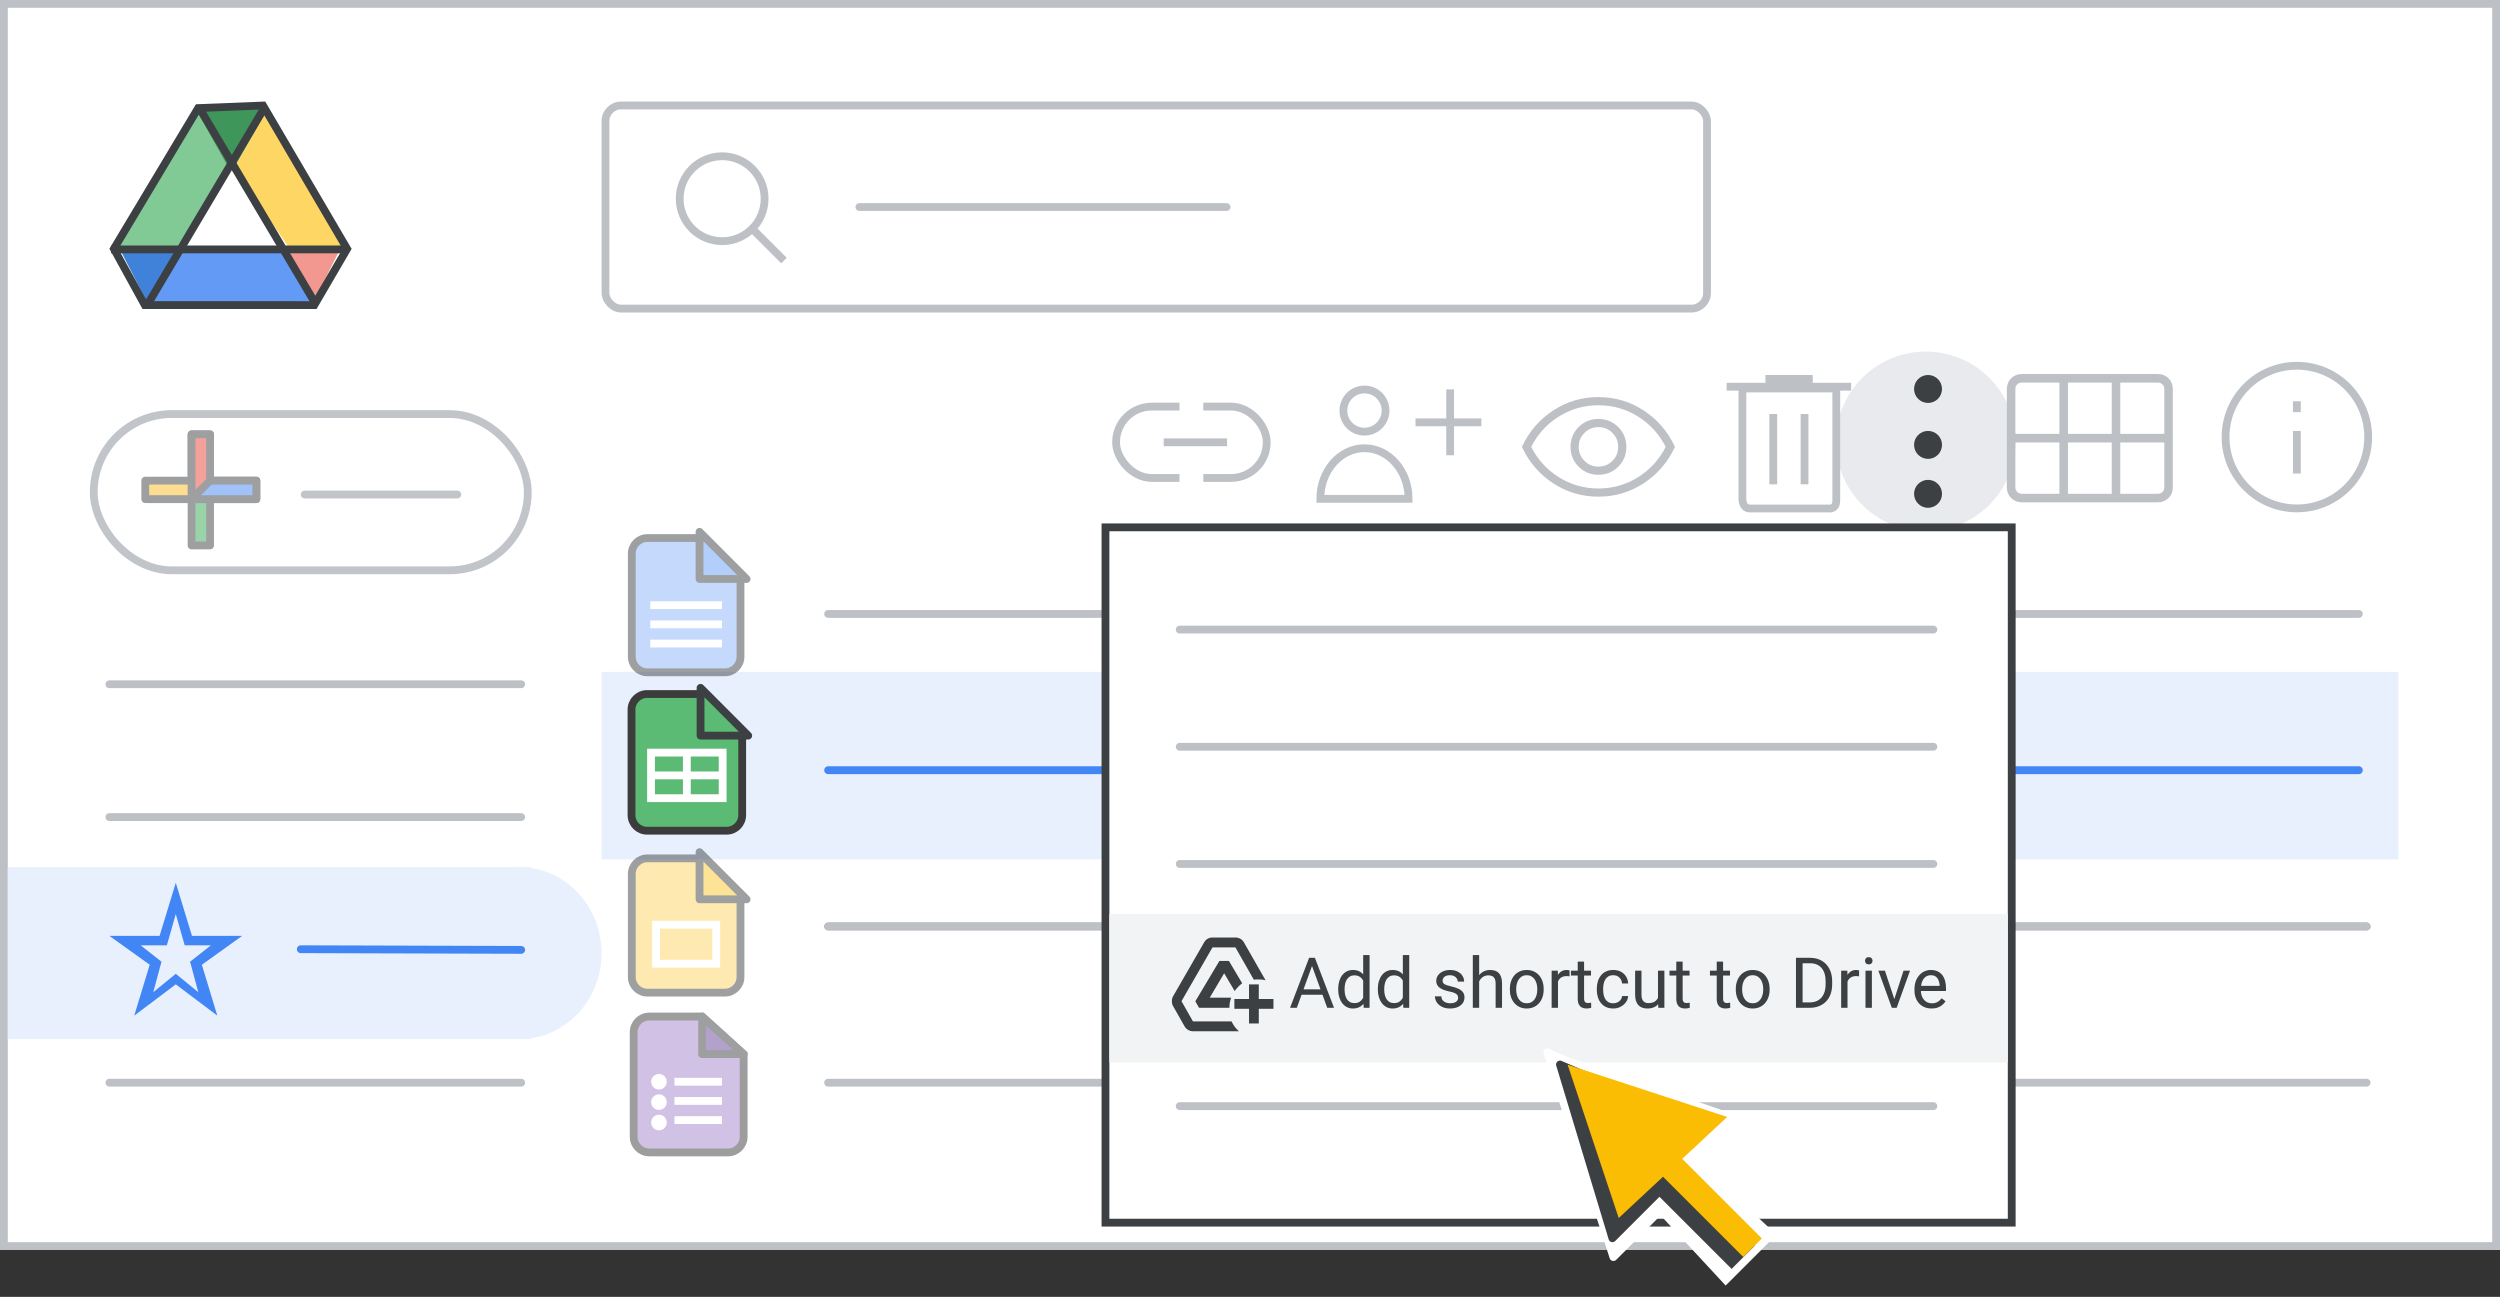 <?xml version="1.0" encoding="UTF-8"?>
<svg width="320px" height="166px" viewBox="0 0 320 166" version="1.1" xmlns="http://www.w3.org/2000/svg" xmlns:xlink="http://www.w3.org/1999/xlink">
    <rect x="0" y="0" width="320" height="166" fill="#333333" stroke="none"/>
    <title>drive-move-to-folders-starred</title>
    <g id="drive-move-to-folders-starred" stroke="none" stroke-width="1" fill="none" fill-rule="evenodd">
        <rect id="border/bg" stroke="#BDC1C6" fill="#FFFFFF" x="0.5" y="0.5" width="319" height="159"></rect>
        <line x1="106" y1="118.585" x2="302.927" y2="118.585" id="Stroke-205-Copy-2" stroke="#9D9FA1" stroke-linecap="round" stroke-linejoin="round"></line>
        <g id="search" transform="translate(77, 13)" stroke="#BDC1C6">
            <rect id="Rectangle" fill="#FFFFFF" x="0.5" y="0.5" width="141" height="26" rx="2"></rect>
            <line x1="33" y1="13.5" x2="80" y2="13.5" id="Line-2" fill="#BDC1C6" stroke-linecap="round" stroke-linejoin="round"></line>
            <g id="Group" transform="translate(10, 7)">
                <circle id="Oval" cx="5.435" cy="5.435" r="5.435"></circle>
                <line x1="9.706" y1="9.706" x2="13" y2="13" id="Line-6" stroke-linecap="square"></line>
            </g>
        </g>
        <g id="screen" transform="translate(1, 13)">
            <rect id="Rectangle" fill="#E8F0FE" x="76" y="73" width="230" height="24"></rect>
            <g id="Group-44" transform="translate(13, 0)">
                <g id="Group-6" transform="translate(0, -0)">
                    <g id="Group-5" transform="translate(1.107, 0.964)">
                        <polygon id="Triangle-Copy" fill="#4081DA" transform="translate(4.152, 21.524) scale(1, -1) translate(-4.152, -21.524) " points="4.152 17.463 8.304 25.585 0 25.585"></polygon>
                        <polygon id="Triangle-Copy" fill="#F29891" transform="translate(24.798, 21.266) scale(-1, -1) translate(-24.798, -21.266) " points="24.517 17.96 28.401 24.372 21.195 24.572"></polygon>
                        <polygon id="Path-15" fill="#FDD663" points="19.098 0 14.946 7.31 21.304 17.869 29.615 17.77"></polygon>
                        <polygon id="Path-15" fill="#629AF6" transform="translate(15.12, 23.317) rotate(-240) translate(-15.12, -23.317) " points="11.228 14.064 7.617 20.634 14.508 32.569 22.623 31.775"></polygon>
                        <polygon id="Path-15" fill="#81C995" transform="translate(7.334, 8.934) scale(-1, 1) translate(-7.334, -8.934) " points="4.152 0 3.77510523e-13 7.31 6.358 17.869 14.668 17.77"></polygon>
                        <polygon id="Triangle" fill="#3F965A" transform="translate(14.531, 4.061) scale(1, -1) translate(-14.531, -4.061) " points="14.506 0 19.098 8.122 9.964 8.122"></polygon>
                        <polygon id="Triangle" fill="#FFFFFF" points="14.668 7.31 21.904 17.751 7.473 17.751"></polygon>
                    </g>
                    <path d="M19.671,0.508 C21.366,3.41 24.952,9.526 30.43,18.854 L26.234,26.049 L4.534,26.049 L0.576,18.847 L8.231,6.071 L8.533,5.565 L9.23,4.403 L11.366,0.836 Z" id="Triangle" stroke="#3C4043"></path>
                    <line x1="0.722" y1="18.924" x2="29.508" y2="18.924" id="Line-13" stroke="#3C4043" stroke-linecap="square"></line>
                </g>
                <line x1="5.151" y1="25.537" x2="19.543" y2="1.292" id="Line-14" stroke="#3C4043" stroke-linecap="square"></line>
                <line x1="11.793" y1="25.537" x2="26.186" y2="1.292" id="Line-14" stroke="#3C4043" stroke-linecap="square" transform="translate(18.99, 13.414) scale(-1, 1) translate(-18.99, -13.414) "></line>
            </g>
            <line x1="13" y1="74.585" x2="65.713" y2="74.585" id="Stroke-205-Copy-3" stroke="#BDC1C6" stroke-linecap="round" stroke-linejoin="round"></line>
            <line x1="13" y1="91.585" x2="65.713" y2="91.585" id="Stroke-205-Copy-2" stroke="#BDC1C6" stroke-linecap="round" stroke-linejoin="round"></line>
            <line x1="105" y1="65.585" x2="300.933" y2="65.585" id="Stroke-205-Copy-3" stroke="#BDC1C6" stroke-linecap="round" stroke-linejoin="round"></line>
            <line x1="105" y1="85.585" x2="300.933" y2="85.585" id="Stroke-205-Copy-2" stroke="#4285F4" stroke-linecap="round" stroke-linejoin="round"></line>
            <rect id="Rectangle" fill="#E8F0FE" x="0" y="98" width="67" height="22"></rect>
            <ellipse id="Oval" fill="#E8F0FE" cx="65.5" cy="109" rx="10.5" ry="11"></ellipse>
            <line x1="37.5" y1="108.5" x2="65.713" y2="108.585" id="Stroke-205-Copy-2" stroke="#4285F4" stroke-linecap="round" stroke-linejoin="round"></line>
            <line x1="105" y1="125.585" x2="301.927" y2="125.585" id="Stroke-205-Copy-2" stroke="#BDC1C6" stroke-linecap="round" stroke-linejoin="round"></line>
            <line x1="105" y1="105.585" x2="301.927" y2="105.585" id="Stroke-205-Copy-2" stroke="#BDC1C6" stroke-linecap="round" stroke-linejoin="round"></line>
            <line x1="13" y1="125.585" x2="65.713" y2="125.585" id="Stroke-205-Copy" stroke="#BDC1C6" stroke-linecap="round" stroke-linejoin="round"></line>
        </g>
        <g id="grade_BASELINE_P900" transform="translate(14, 113)" fill="#4285F4" fill-rule="nonzero">
            <path d="M3.184,17 L5.162,10.487 L0,6.788 L6.429,6.788 L8.5,0 L10.571,6.788 L17,6.788 L11.838,10.487 L13.816,17 L8.5,12.995 L3.184,17 Z M5.62,14 L8.5,11.645 L11.38,14 L10.33,10.097 L13,8 L9.64,8 L8.5,4 L7.36,8 L4,8 L6.67,10.097 L5.62,14 Z" id="Shape"></path>
        </g>
        <circle id="Oval" fill="#E8EAED" cx="246.5" cy="56.5" r="11.5"></circle>
        <g id="Icons/menu-more-dark-grey" transform="translate(245, 48)" fill="#3C4043">
            <circle id="Oval" cx="1.789" cy="1.789" r="1.789"></circle>
            <circle id="Oval" cx="1.789" cy="8.947" r="1.789"></circle>
            <circle id="Oval" cx="1.789" cy="15.211" r="1.789"></circle>
        </g>
        <g id="Icons/user-add" transform="translate(169, 49.85)" stroke="#BDC1C6">
            <path d="M5.652,5.403 C6.746,5.403 7.731,4.744 8.149,3.734 C8.567,2.724 8.334,1.561 7.56,0.789 C6.786,0.017 5.623,-0.213 4.614,0.208 C3.605,0.628 2.948,1.615 2.951,2.708 C2.951,3.424 3.236,4.111 3.742,4.616 C4.249,5.122 4.937,5.405 5.652,5.403 Z" id="Path" fill="#FFFFFF" fill-rule="nonzero" stroke-linecap="round" stroke-linejoin="round"></path>
            <path d="M5.652,7.521 C2.531,7.521 -2.84217094e-14,10.426 -2.84217094e-14,14 L11.298,14 C11.298,10.426 8.767,7.521 5.652,7.521 Z" id="Path" fill="#FFFFFF" fill-rule="nonzero"></path>
            <g id="Group-38" transform="translate(12.466, 0.492)" stroke-linecap="square">
                <line x1="4.153" y1="2.5783724e-17" x2="4.153" y2="7.432" id="Line-9"></line>
                <line x1="0.219" y1="3.716" x2="7.65" y2="3.716" id="Line-10"></line>
            </g>
        </g>
        <g id="Icons/link" transform="translate(142.857, 49)">
            <rect id="Rectangle" stroke="#BDC1C6" x="0" y="3.045" width="19.286" height="9.135" rx="4.568"></rect>
            <rect id="Rectangle" fill="#FFFFFF" x="8.12" y="0" width="3.045" height="17.256"></rect>
            <line x1="6.598" y1="7.613" x2="13.703" y2="7.613" id="Line-2" stroke="#BDC1C6" stroke-linecap="square"></line>
        </g>
        <g id="Icons/info-dark-grey" transform="translate(284.372, 46.319)" stroke="#BDC1C6">
            <line x1="9.628" y1="9.347" x2="9.628" y2="13.795" id="Line" stroke-linecap="square"></line>
            <line x1="9.628" y1="5.938" x2="9.628" y2="5.539" id="Line" stroke-linecap="square"></line>
            <circle id="Oval" cx="9.628" cy="9.628" r="9.128"></circle>
        </g>
        <g id="calendar_view_month_BASELINE_P900-(1)" transform="translate(257, 48)" fill="#BDC1C6" fill-rule="nonzero" stroke="#BDC1C6" stroke-width="0.25">
            <path d="M1.81,16.172 C1.287,16.172 0.855,16.001 0.513,15.659 C0.171,15.318 0,14.885 0,14.362 L0,1.81 C0,1.287 0.171,0.855 0.513,0.513 C0.855,0.171 1.287,0 1.81,0 L19.19,0 C19.713,0 20.145,0.171 20.487,0.513 C20.829,0.855 21,1.287 21,1.81 L21,14.362 C21,14.885 20.829,15.318 20.487,15.659 C20.145,16.001 19.713,16.172 19.19,16.172 L1.81,16.172 Z M0.845,7.664 C0.845,7.664 0.845,7.664 0.845,7.664 C0.845,7.664 0.845,7.664 0.845,7.664 L6.728,7.664 C6.728,7.664 6.728,7.664 6.728,7.664 C6.728,7.664 6.728,7.664 6.728,7.664 L6.728,0.845 C6.728,0.845 6.728,0.845 6.728,0.845 C6.728,0.845 6.728,0.845 6.728,0.845 L1.81,0.845 C1.529,0.845 1.297,0.935 1.116,1.116 C0.935,1.297 0.845,1.529 0.845,1.81 L0.845,7.664 Z M7.573,7.664 L13.427,7.664 C13.427,7.664 13.427,7.664 13.427,7.664 C13.427,7.664 13.427,7.664 13.427,7.664 L13.427,0.845 C13.427,0.845 13.427,0.845 13.427,0.845 C13.427,0.845 13.427,0.845 13.427,0.845 L7.573,0.845 C7.573,0.845 7.573,0.845 7.573,0.845 C7.573,0.845 7.573,0.845 7.573,0.845 L7.573,7.664 C7.573,7.664 7.573,7.664 7.573,7.664 C7.573,7.664 7.573,7.664 7.573,7.664 Z M14.272,7.664 L20.155,7.664 C20.155,7.664 20.155,7.664 20.155,7.664 C20.155,7.664 20.155,7.664 20.155,7.664 L20.155,1.81 C20.155,1.529 20.065,1.297 19.884,1.116 C19.703,0.935 19.471,0.845 19.19,0.845 L14.272,0.845 C14.272,0.845 14.272,0.845 14.272,0.845 C14.272,0.845 14.272,0.845 14.272,0.845 L14.272,7.664 C14.272,7.664 14.272,7.664 14.272,7.664 C14.272,7.664 14.272,7.664 14.272,7.664 Z M6.728,15.328 C6.728,15.328 6.728,15.328 6.728,15.328 C6.728,15.328 6.728,15.328 6.728,15.328 L6.728,8.509 C6.728,8.509 6.728,8.509 6.728,8.509 C6.728,8.509 6.728,8.509 6.728,8.509 L0.845,8.509 C0.845,8.509 0.845,8.509 0.845,8.509 C0.845,8.509 0.845,8.509 0.845,8.509 L0.845,14.362 C0.845,14.644 0.935,14.875 1.116,15.056 C1.297,15.237 1.529,15.328 1.81,15.328 L6.728,15.328 Z M7.573,15.328 L13.427,15.328 C13.427,15.328 13.427,15.328 13.427,15.328 C13.427,15.328 13.427,15.328 13.427,15.328 L13.427,8.509 C13.427,8.509 13.427,8.509 13.427,8.509 C13.427,8.509 13.427,8.509 13.427,8.509 L7.573,8.509 C7.573,8.509 7.573,8.509 7.573,8.509 C7.573,8.509 7.573,8.509 7.573,8.509 L7.573,15.328 C7.573,15.328 7.573,15.328 7.573,15.328 C7.573,15.328 7.573,15.328 7.573,15.328 Z M14.272,15.328 L19.19,15.328 C19.471,15.328 19.703,15.237 19.884,15.056 C20.065,14.875 20.155,14.644 20.155,14.362 L20.155,8.509 C20.155,8.509 20.155,8.509 20.155,8.509 C20.155,8.509 20.155,8.509 20.155,8.509 L14.272,8.509 C14.272,8.509 14.272,8.509 14.272,8.509 C14.272,8.509 14.272,8.509 14.272,8.509 L14.272,15.328 C14.272,15.328 14.272,15.328 14.272,15.328 C14.272,15.328 14.272,15.328 14.272,15.328 Z" id="Shape"></path>
        </g>
        <g id="Icons/delete-white" transform="translate(221, 48)" stroke="#BDC1C6">
            <line x1="5.5" y1="0.5" x2="10.5" y2="0.5" id="Line-19" stroke-linecap="square"></line>
            <line x1="5.5" y1="0.5" x2="10.5" y2="0.5" id="Line-19" stroke-linecap="square"></line>
            <line x1="0.508" y1="1.5" x2="15.446" y2="1.5" id="Line-19" stroke-linecap="square"></line>
            <line x1="5.979" y1="5.494" x2="5.979" y2="13.494" id="Line-20" stroke-linecap="square"></line>
            <line x1="9.979" y1="5.494" x2="9.979" y2="13.494" id="Line-20" stroke-linecap="square"></line>
            <path d="M2.025,1.726 L2.025,16 C2.114,16.726 2.439,17.089 3,17.089 C3.561,17.089 6.894,17.089 13,17.089 C13.696,17.157 14.045,16.794 14.045,16 C14.045,15.206 14.045,10.448 14.045,1.726 L2.025,1.726 Z" id="Path-36"></path>
        </g>
        <g id="visibility_BASELINE_P900" transform="translate(195, 51)" fill="#BDC1C6" fill-rule="nonzero" stroke="#BDC1C6" stroke-width="0.35">
            <path d="M9.6,9.6 C10.55,9.6 11.354,9.271 12.013,8.612 C12.671,7.954 13,7.15 13,6.2 C13,5.25 12.671,4.446 12.013,3.787 C11.354,3.129 10.55,2.8 9.6,2.8 C8.65,2.8 7.846,3.129 7.188,3.787 C6.529,4.446 6.2,5.25 6.2,6.2 C6.2,7.15 6.529,7.954 7.188,8.612 C7.846,9.271 8.65,9.6 9.6,9.6 Z M9.6,8.9 C8.85,8.9 8.213,8.637 7.688,8.112 C7.163,7.587 6.9,6.95 6.9,6.2 C6.9,5.45 7.163,4.812 7.688,4.287 C8.213,3.762 8.85,3.5 9.6,3.5 C10.35,3.5 10.988,3.762 11.513,4.287 C12.038,4.812 12.3,5.45 12.3,6.2 C12.3,6.95 12.038,7.587 11.513,8.112 C10.988,8.637 10.35,8.9 9.6,8.9 Z M9.6,12.4 C7.517,12.4 5.617,11.837 3.9,10.712 C2.183,9.587 0.883,8.083 0,6.2 C0.883,4.317 2.183,2.812 3.9,1.687 C5.617,0.562 7.517,0 9.6,0 C11.683,0 13.583,0.562 15.3,1.687 C17.017,2.812 18.317,4.317 19.2,6.2 C18.317,8.083 17.017,9.587 15.3,10.712 C13.583,11.837 11.683,12.4 9.6,12.4 Z M9.6,11.7 C11.483,11.7 13.213,11.204 14.788,10.212 C16.363,9.221 17.567,7.883 18.4,6.2 C17.567,4.517 16.363,3.179 14.788,2.187 C13.213,1.196 11.483,0.7 9.6,0.7 C7.717,0.7 5.987,1.196 4.412,2.187 C2.837,3.179 1.633,4.517 0.8,6.2 C1.633,7.883 2.837,9.221 4.412,10.212 C5.987,11.204 7.717,11.7 9.6,11.7 Z" id="Shape"></path>
        </g>
        <g id="Group-2" transform="translate(12, 53)">
            <rect id="Rectangle-Copy" stroke="#C1C5CA" fill="#FFFFFF" x="0" y="0" width="55.556" height="20" rx="10"></rect>
            <line x1="27" y1="10.3" x2="46.539" y2="10.3" id="Line-Copy-7" stroke="#C1C5CA" stroke-linecap="round"></line>
            <g id="UI/add-Copy" opacity="0.5" transform="translate(6.593, 2.593)" stroke="#3C4043" stroke-linejoin="round">
                <g id="Group" transform="translate(0, 0)">
                    <g id="Rectangle-2" transform="translate(5.926, 0)" fill="#34A953">
                        <rect id="Rectangle" x="0" y="0" width="2.37" height="14.222"></rect>
                    </g>
                    <rect id="Rectangle" fill="#FBBC22" transform="translate(7.111, 7.111) rotate(90) translate(-7.111, -7.111) " x="5.926" y="1.77635684e-15" width="2.37" height="14.222"></rect>
                    <polygon id="Rectangle" fill="#EA4336" points="5.926 0 8.296 0 8.296 7.111 5.926 8.296"></polygon>
                    <polygon id="Rectangle" fill="#4185F4" transform="translate(10.074, 7.111) rotate(90) translate(-10.074, -7.111) " points="8.889 2.963 11.259 2.963 11.259 11.259 8.889 8.889"></polygon>
                </g>
            </g>
        </g>
        <g id="Logos/forms" opacity="0.5" transform="translate(81.11, 130.116)">
            <path d="M2,0 L8.763,0 L8.763,0 L14.079,4.812 L14.079,15.391 C14.079,16.496 13.183,17.391 12.079,17.391 L2,17.391 C0.895,17.391 1.43461255e-14,16.496 1.42108547e-14,15.391 L1.42108547e-14,2 C1.4075584e-14,0.895 0.895,2.02906125e-16 2,0 Z" id="Rectangle" stroke="#3C3C3C" fill="#A183CC"></path>
            <polygon id="Path-5" stroke="#3C4043" fill-opacity="0.784" fill="#55358A" stroke-linejoin="round" transform="translate(11.421, 2.406) rotate(-90) translate(-11.421, -2.406) " points="9.015 5.064 13.827 -0.252 9.015 -0.252"></polygon>
            <line x1="5.722" y1="10.803" x2="10.808" y2="10.803" id="Line-11" stroke="#FFFFFF" stroke-linecap="square"></line>
            <circle id="Oval" fill="#FFFFFF" cx="3.238" cy="8.347" r="1"></circle>
            <circle id="Oval" fill="#FFFFFF" cx="3.238" cy="10.956" r="1"></circle>
            <circle id="Oval" fill="#FFFFFF" cx="3.238" cy="13.565" r="1"></circle>
            <line x1="5.722" y1="8.347" x2="10.808" y2="8.347" id="Line-11" stroke="#FFFFFF" stroke-linecap="square"></line>
            <line x1="5.722" y1="13.258" x2="10.808" y2="13.258" id="Line-11" stroke="#FFFFFF" stroke-linecap="square"></line>
        </g>
        <g id="Logos/docs" opacity="0.5" transform="translate(80.87, 68.87)">
            <g id="Group-42">
                <path d="M2,0 L8.66,0 L8.66,0 L13.913,4.755 L13.913,15.187 C13.913,16.291 13.018,17.187 11.913,17.187 L2,17.187 C0.895,17.187 1.3527075e-16,16.291 0,15.187 L0,2 C-1.3527075e-16,0.895 0.895,2.02906125e-16 2,0 Z" id="Rectangle" stroke="#3C4043" fill="#8AB4F8"></path>
                <line x1="2.864" y1="11.049" x2="11.049" y2="11.049" id="Line-11" stroke="#FFFFFF" stroke-linecap="square"></line>
                <line x1="2.864" y1="8.593" x2="11.049" y2="8.593" id="Line-11" stroke="#FFFFFF" stroke-linecap="square"></line>
                <line x1="2.864" y1="13.504" x2="11.049" y2="13.504" id="Line-11" stroke="#FFFFFF" stroke-linecap="square"></line>
                <path d="M14.702,-0.082 L8.666,5.941 L8.666,-0.082 L14.702,-0.082 Z" id="Path-5" stroke="#3C4043" fill="#669DF6" stroke-linejoin="round" transform="translate(11.33, 2.577) rotate(-90) translate(-11.33, -2.577) "></path>
            </g>
        </g>
        <g id="Logos/slides" opacity="0.5" transform="translate(80.87, 109.87)">
            <g id="Group-42" stroke="#3C4043">
                <path d="M2,0 L8.66,0 L8.66,0 L13.913,4.755 L13.913,15.187 C13.913,16.291 13.018,17.187 11.913,17.187 L2,17.187 C0.895,17.187 1.3527075e-16,16.291 0,15.187 L0,2 C-1.3527075e-16,0.895 0.895,2.02906125e-16 2,0 Z" id="Rectangle" fill="#FDD663"></path>
                <path d="M14.702,-0.082 L8.666,5.941 L8.666,-0.082 L14.702,-0.082 Z" id="Path-5" fill="#FBC72E" stroke-linejoin="round" transform="translate(11.33, 2.577) rotate(-90) translate(-11.33, -2.577) "></path>
            </g>
            <rect id="Rectangle" stroke="#FFFFFF" x="3.109" y="8.491" width="7.696" height="4.999"></rect>
        </g>
        <g id="Group-42" transform="translate(80.833, 88.833)">
            <path d="M2,0 L8.818,0 L8.818,0 L14.167,4.842 L14.167,15.5 C14.167,16.605 13.271,17.5 12.167,17.5 L2,17.5 C0.895,17.5 1.3527075e-16,16.605 0,15.5 L0,2 C-1.3527075e-16,0.895 0.895,2.02906125e-16 2,0 Z" id="Rectangle" stroke="#3C3C3C" fill="#5BBA73"></path>
            <g id="Group" transform="translate(2.5, 7.5)" stroke="#FFFFFF">
                <line x1="0.417" y1="2.917" x2="8.75" y2="2.917" id="Line-11" stroke-linecap="square"></line>
                <rect id="Rectangle" x="0" y="0" width="9.167" height="5.833"></rect>
                <line x1="4.583" y1="0.417" x2="4.583" y2="5.417" id="Line-12" stroke-linecap="square"></line>
            </g>
            <path d="M14.948,-0.074 L8.833,6.027 L8.833,-0.074 L14.948,-0.074 Z" id="Path-5" stroke="#3C4043" fill="#5BBA73" stroke-linejoin="round" transform="translate(11.536, 2.624) rotate(-90) translate(-11.536, -2.624) "></path>
        </g>
        <g id="popup" transform="translate(141, 67)">
            <rect id="Rectangle" stroke="#3C4043" fill="#FFFFFF" x="0.5" y="0.5" width="116" height="89"></rect>
            <rect id="Rectangle" fill="#F1F3F4" x="1" y="50" width="115" height="19"></rect>
            <g id="Add-shortcut-Copy" transform="translate(24.127, 55.25)" fill="#3C4043" fill-rule="nonzero">
                <path d="M2.984,0.918 L0.866,6.75 L0,6.75 L2.439,0.352 L2.997,0.352 L2.984,0.918 Z M4.759,6.75 L2.637,0.918 L2.624,0.352 L3.182,0.352 L5.629,6.75 L4.759,6.75 Z M4.649,4.381 L4.649,5.076 L1.055,5.076 L1.055,4.381 L4.649,4.381 Z" id="Shape"></path>
                <path d="M9.36,5.827 L9.36,0 L10.178,0 L10.178,6.75 L9.431,6.75 L9.36,5.827 Z M6.161,4.425 L6.161,4.333 C6.161,3.97 6.206,3.639 6.295,3.342 C6.385,3.045 6.512,2.789 6.677,2.575 C6.843,2.361 7.041,2.197 7.271,2.081 C7.501,1.965 7.758,1.907 8.042,1.907 C8.341,1.907 8.602,1.959 8.826,2.063 C9.051,2.167 9.241,2.318 9.398,2.516 C9.554,2.714 9.678,2.952 9.769,3.23 C9.86,3.508 9.923,3.823 9.958,4.175 L9.958,4.579 C9.926,4.928 9.864,5.241 9.771,5.52 C9.679,5.798 9.554,6.035 9.398,6.231 C9.241,6.428 9.05,6.578 8.824,6.682 C8.599,6.786 8.335,6.838 8.033,6.838 C7.755,6.838 7.501,6.778 7.271,6.658 C7.041,6.538 6.843,6.369 6.677,6.152 C6.512,5.936 6.385,5.68 6.295,5.385 C6.206,5.091 6.161,4.771 6.161,4.425 Z M6.979,4.333 L6.979,4.425 C6.979,4.663 7.003,4.885 7.051,5.093 C7.099,5.301 7.175,5.484 7.277,5.643 C7.38,5.801 7.51,5.925 7.668,6.014 C7.827,6.103 8.016,6.148 8.235,6.148 C8.505,6.148 8.727,6.091 8.901,5.977 C9.075,5.862 9.215,5.711 9.321,5.524 C9.426,5.336 9.508,5.133 9.567,4.913 L9.567,3.854 C9.532,3.693 9.481,3.537 9.415,3.386 C9.349,3.235 9.264,3.1 9.16,2.982 C9.056,2.863 8.929,2.769 8.778,2.698 C8.627,2.628 8.449,2.593 8.244,2.593 C8.021,2.593 7.83,2.639 7.671,2.731 C7.511,2.823 7.38,2.949 7.277,3.109 C7.175,3.269 7.099,3.453 7.051,3.663 C7.003,3.872 6.979,4.096 6.979,4.333 Z" id="Shape"></path>
                <path d="M14.436,5.827 L14.436,0 L15.253,0 L15.253,6.75 L14.506,6.75 L14.436,5.827 Z M11.237,4.425 L11.237,4.333 C11.237,3.97 11.281,3.639 11.371,3.342 C11.46,3.045 11.588,2.789 11.753,2.575 C11.919,2.361 12.116,2.197 12.346,2.081 C12.576,1.965 12.833,1.907 13.118,1.907 C13.417,1.907 13.678,1.959 13.902,2.063 C14.126,2.167 14.317,2.318 14.473,2.516 C14.63,2.714 14.754,2.952 14.845,3.23 C14.936,3.508 14.999,3.823 15.034,4.175 L15.034,4.579 C15.001,4.928 14.939,5.241 14.847,5.52 C14.755,5.798 14.63,6.035 14.473,6.231 C14.317,6.428 14.125,6.578 13.9,6.682 C13.674,6.786 13.411,6.838 13.109,6.838 C12.831,6.838 12.576,6.778 12.346,6.658 C12.116,6.538 11.919,6.369 11.753,6.152 C11.588,5.936 11.46,5.68 11.371,5.385 C11.281,5.091 11.237,4.771 11.237,4.425 Z M12.054,4.333 L12.054,4.425 C12.054,4.663 12.078,4.885 12.127,5.093 C12.175,5.301 12.25,5.484 12.353,5.643 C12.456,5.801 12.586,5.925 12.744,6.014 C12.902,6.103 13.091,6.148 13.311,6.148 C13.581,6.148 13.802,6.091 13.977,5.977 C14.151,5.862 14.291,5.711 14.396,5.524 C14.502,5.336 14.584,5.133 14.643,4.913 L14.643,3.854 C14.607,3.693 14.557,3.537 14.491,3.386 C14.425,3.235 14.34,3.1 14.236,2.982 C14.132,2.863 14.005,2.769 13.854,2.698 C13.703,2.628 13.525,2.593 13.32,2.593 C13.097,2.593 12.906,2.639 12.746,2.731 C12.587,2.823 12.456,2.949 12.353,3.109 C12.25,3.269 12.175,3.453 12.127,3.663 C12.078,3.872 12.054,4.096 12.054,4.333 Z" id="Shape"></path>
                <path d="M21.516,5.489 C21.516,5.372 21.49,5.262 21.439,5.161 C21.387,5.06 21.283,4.968 21.127,4.885 C20.97,4.801 20.735,4.729 20.421,4.667 C20.158,4.611 19.92,4.545 19.707,4.469 C19.495,4.393 19.315,4.301 19.167,4.192 C19.019,4.084 18.905,3.957 18.826,3.81 C18.747,3.664 18.708,3.492 18.708,3.296 C18.708,3.108 18.749,2.931 18.833,2.764 C18.916,2.597 19.035,2.449 19.189,2.32 C19.343,2.191 19.528,2.09 19.745,2.017 C19.961,1.944 20.203,1.907 20.47,1.907 C20.851,1.907 21.176,1.975 21.445,2.109 C21.715,2.244 21.921,2.424 22.065,2.648 C22.208,2.872 22.28,3.12 22.28,3.393 L21.467,3.393 C21.467,3.261 21.428,3.133 21.351,3.008 C21.273,2.884 21.16,2.78 21.012,2.698 C20.865,2.616 20.684,2.575 20.47,2.575 C20.244,2.575 20.062,2.61 19.923,2.678 C19.783,2.747 19.682,2.834 19.619,2.94 C19.556,3.045 19.525,3.157 19.525,3.274 C19.525,3.362 19.54,3.44 19.571,3.509 C19.602,3.578 19.657,3.641 19.736,3.698 C19.815,3.755 19.926,3.809 20.07,3.858 C20.213,3.908 20.396,3.958 20.619,4.008 C21.009,4.096 21.33,4.201 21.582,4.324 C21.833,4.447 22.021,4.598 22.144,4.777 C22.267,4.956 22.329,5.172 22.329,5.427 C22.329,5.635 22.285,5.826 22.199,5.999 C22.113,6.171 21.988,6.32 21.825,6.445 C21.663,6.569 21.469,6.666 21.245,6.735 C21.021,6.803 20.77,6.838 20.492,6.838 C20.073,6.838 19.718,6.763 19.428,6.614 C19.138,6.464 18.918,6.271 18.769,6.034 C18.62,5.796 18.545,5.546 18.545,5.282 L19.362,5.282 C19.374,5.505 19.438,5.681 19.556,5.812 C19.673,5.942 19.816,6.034 19.986,6.089 C20.156,6.143 20.325,6.17 20.492,6.17 C20.714,6.17 20.901,6.141 21.052,6.082 C21.203,6.023 21.318,5.943 21.397,5.84 C21.476,5.738 21.516,5.621 21.516,5.489 Z" id="Path"></path>
                <path d="M24.205,0 L24.205,6.75 L23.392,6.75 L23.392,0 L24.205,0 Z M24.012,4.192 L23.673,4.179 C23.676,3.854 23.725,3.553 23.818,3.276 C23.912,2.999 24.044,2.758 24.214,2.553 C24.384,2.348 24.587,2.189 24.823,2.076 C25.058,1.964 25.32,1.907 25.607,1.907 C25.841,1.907 26.052,1.939 26.24,2.002 C26.427,2.065 26.588,2.165 26.721,2.303 C26.854,2.44 26.956,2.618 27.026,2.837 C27.097,3.055 27.132,3.321 27.132,3.634 L27.132,6.75 L26.314,6.75 L26.314,3.625 C26.314,3.376 26.278,3.177 26.205,3.026 C26.131,2.875 26.024,2.765 25.884,2.696 C25.743,2.627 25.57,2.593 25.365,2.593 C25.163,2.593 24.979,2.635 24.814,2.72 C24.648,2.805 24.506,2.922 24.387,3.072 C24.269,3.221 24.177,3.392 24.111,3.584 C24.045,3.776 24.012,3.979 24.012,4.192 Z" id="Shape"></path>
                <path d="M28.134,4.425 L28.134,4.324 C28.134,3.981 28.184,3.663 28.283,3.368 C28.383,3.074 28.526,2.818 28.714,2.599 C28.901,2.381 29.128,2.211 29.395,2.09 C29.662,1.968 29.96,1.907 30.292,1.907 C30.625,1.907 30.927,1.968 31.195,2.09 C31.463,2.211 31.691,2.381 31.88,2.599 C32.069,2.818 32.213,3.074 32.313,3.368 C32.413,3.663 32.462,3.981 32.462,4.324 L32.462,4.425 C32.462,4.768 32.413,5.086 32.313,5.379 C32.213,5.672 32.069,5.927 31.88,6.146 C31.691,6.364 31.464,6.534 31.199,6.656 C30.934,6.777 30.634,6.838 30.3,6.838 C29.966,6.838 29.666,6.777 29.399,6.656 C29.133,6.534 28.905,6.364 28.716,6.146 C28.527,5.927 28.383,5.672 28.283,5.379 C28.184,5.086 28.134,4.768 28.134,4.425 Z M28.947,4.324 L28.947,4.425 C28.947,4.663 28.975,4.886 29.03,5.095 C29.086,5.305 29.17,5.49 29.283,5.651 C29.396,5.812 29.537,5.939 29.707,6.031 C29.877,6.124 30.075,6.17 30.3,6.17 C30.523,6.17 30.719,6.124 30.887,6.031 C31.055,5.939 31.195,5.812 31.307,5.651 C31.418,5.49 31.502,5.305 31.559,5.095 C31.616,4.886 31.645,4.663 31.645,4.425 L31.645,4.324 C31.645,4.09 31.616,3.868 31.559,3.658 C31.502,3.449 31.417,3.263 31.304,3.1 C31.192,2.938 31.051,2.81 30.883,2.716 C30.714,2.622 30.517,2.575 30.292,2.575 C30.069,2.575 29.873,2.622 29.705,2.716 C29.536,2.81 29.396,2.938 29.283,3.1 C29.17,3.263 29.086,3.449 29.03,3.658 C28.975,3.868 28.947,4.09 28.947,4.324 Z" id="Shape"></path>
                <path d="M34.295,2.742 L34.295,6.75 L33.482,6.75 L33.482,1.995 L34.273,1.995 L34.295,2.742 Z M35.78,1.969 L35.776,2.725 C35.708,2.71 35.645,2.7 35.585,2.696 C35.525,2.692 35.457,2.689 35.38,2.689 C35.193,2.689 35.027,2.719 34.884,2.777 C34.74,2.836 34.619,2.918 34.519,3.023 C34.419,3.129 34.341,3.254 34.284,3.399 C34.227,3.544 34.189,3.703 34.172,3.876 L33.943,4.008 C33.943,3.721 33.972,3.451 34.029,3.199 C34.086,2.947 34.175,2.724 34.295,2.529 C34.415,2.334 34.568,2.182 34.754,2.072 C34.94,1.962 35.162,1.907 35.42,1.907 C35.479,1.907 35.546,1.914 35.622,1.927 C35.698,1.94 35.751,1.954 35.78,1.969 Z" id="Shape"></path>
                <path d="M38.522,1.995 L38.522,2.619 L35.952,2.619 L35.952,1.995 L38.522,1.995 Z M36.822,0.839 L37.635,0.839 L37.635,5.572 C37.635,5.733 37.66,5.855 37.709,5.937 C37.759,6.019 37.824,6.073 37.903,6.1 C37.982,6.126 38.067,6.139 38.158,6.139 C38.225,6.139 38.296,6.133 38.371,6.119 C38.446,6.106 38.502,6.095 38.54,6.086 L38.544,6.75 C38.48,6.771 38.396,6.79 38.292,6.809 C38.188,6.828 38.062,6.838 37.916,6.838 C37.717,6.838 37.534,6.798 37.367,6.719 C37.2,6.64 37.067,6.508 36.969,6.322 C36.871,6.135 36.822,5.884 36.822,5.568 L36.822,0.839 Z" id="Shape"></path>
                <path d="M41.379,6.17 C41.572,6.17 41.751,6.13 41.915,6.051 C42.079,5.972 42.214,5.863 42.319,5.724 C42.425,5.585 42.485,5.426 42.5,5.247 L43.273,5.247 C43.258,5.528 43.164,5.79 42.99,6.031 C42.815,6.273 42.587,6.468 42.306,6.616 C42.025,6.764 41.716,6.838 41.379,6.838 C41.021,6.838 40.71,6.775 40.445,6.649 C40.18,6.523 39.96,6.35 39.786,6.13 C39.612,5.911 39.481,5.658 39.395,5.372 C39.308,5.087 39.265,4.784 39.265,4.465 L39.265,4.28 C39.265,3.961 39.308,3.658 39.395,3.373 C39.481,3.087 39.612,2.834 39.786,2.615 C39.96,2.395 40.18,2.222 40.445,2.096 C40.71,1.97 41.021,1.907 41.379,1.907 C41.751,1.907 42.076,1.983 42.354,2.134 C42.633,2.284 42.852,2.49 43.011,2.749 C43.171,3.008 43.258,3.302 43.273,3.63 L42.5,3.63 C42.485,3.434 42.43,3.256 42.335,3.098 C42.24,2.94 42.111,2.813 41.948,2.718 C41.785,2.623 41.596,2.575 41.379,2.575 C41.13,2.575 40.921,2.624 40.753,2.722 C40.584,2.821 40.451,2.952 40.353,3.118 C40.255,3.283 40.184,3.467 40.142,3.667 C40.099,3.868 40.078,4.072 40.078,4.28 L40.078,4.465 C40.078,4.673 40.099,4.878 40.14,5.08 C40.181,5.282 40.25,5.465 40.348,5.629 C40.447,5.793 40.58,5.925 40.748,6.023 C40.917,6.121 41.127,6.17 41.379,6.17 Z" id="Path"></path>
                <path d="M47.096,5.651 L47.096,1.995 L47.914,1.995 L47.914,6.75 L47.136,6.75 L47.096,5.651 Z M47.25,4.649 L47.588,4.641 C47.588,4.957 47.555,5.249 47.49,5.517 C47.424,5.785 47.317,6.018 47.171,6.214 C47.024,6.41 46.833,6.563 46.595,6.673 C46.358,6.783 46.069,6.838 45.729,6.838 C45.498,6.838 45.286,6.804 45.094,6.737 C44.903,6.669 44.738,6.565 44.6,6.425 C44.462,6.284 44.356,6.101 44.281,5.875 C44.207,5.65 44.169,5.379 44.169,5.062 L44.169,1.995 L44.982,1.995 L44.982,5.071 C44.982,5.285 45.007,5.462 45.055,5.601 C45.103,5.74 45.169,5.85 45.253,5.93 C45.336,6.011 45.43,6.067 45.534,6.1 C45.638,6.132 45.746,6.148 45.857,6.148 C46.203,6.148 46.477,6.081 46.679,5.948 C46.881,5.815 47.027,5.635 47.116,5.407 C47.205,5.18 47.25,4.928 47.25,4.649 Z" id="Shape"></path>
                <path d="M51.139,1.995 L51.139,2.619 L48.568,2.619 L48.568,1.995 L51.139,1.995 Z M49.438,0.839 L50.251,0.839 L50.251,5.572 C50.251,5.733 50.276,5.855 50.326,5.937 C50.376,6.019 50.44,6.073 50.52,6.1 C50.599,6.126 50.684,6.139 50.774,6.139 C50.842,6.139 50.913,6.133 50.988,6.119 C51.062,6.106 51.119,6.095 51.157,6.086 L51.161,6.75 C51.097,6.771 51.012,6.79 50.908,6.809 C50.804,6.828 50.679,6.838 50.533,6.838 C50.333,6.838 50.15,6.798 49.983,6.719 C49.816,6.64 49.684,6.508 49.586,6.322 C49.488,6.135 49.438,5.884 49.438,5.568 L49.438,0.839 Z" id="Shape"></path>
                <path d="M56.316,1.995 L56.316,2.619 L53.745,2.619 L53.745,1.995 L56.316,1.995 Z M54.615,0.839 L55.428,0.839 L55.428,5.572 C55.428,5.733 55.453,5.855 55.503,5.937 C55.553,6.019 55.617,6.073 55.696,6.1 C55.775,6.126 55.86,6.139 55.951,6.139 C56.019,6.139 56.09,6.133 56.164,6.119 C56.239,6.106 56.295,6.095 56.333,6.086 L56.338,6.75 C56.273,6.771 56.189,6.79 56.085,6.809 C55.981,6.828 55.856,6.838 55.709,6.838 C55.51,6.838 55.327,6.798 55.16,6.719 C54.993,6.64 54.861,6.508 54.762,6.322 C54.664,6.135 54.615,5.884 54.615,5.568 L54.615,0.839 Z" id="Shape"></path>
                <path d="M57.054,4.425 L57.054,4.324 C57.054,3.981 57.104,3.663 57.204,3.368 C57.303,3.074 57.447,2.818 57.634,2.599 C57.822,2.381 58.049,2.211 58.315,2.09 C58.582,1.968 58.881,1.907 59.212,1.907 C59.546,1.907 59.847,1.968 60.115,2.09 C60.383,2.211 60.612,2.381 60.801,2.599 C60.99,2.818 61.134,3.074 61.233,3.368 C61.333,3.663 61.383,3.981 61.383,4.324 L61.383,4.425 C61.383,4.768 61.333,5.086 61.233,5.379 C61.134,5.672 60.99,5.927 60.801,6.146 C60.612,6.364 60.385,6.534 60.119,6.656 C59.854,6.777 59.555,6.838 59.221,6.838 C58.887,6.838 58.586,6.777 58.32,6.656 C58.053,6.534 57.825,6.364 57.636,6.146 C57.448,5.927 57.303,5.672 57.204,5.379 C57.104,5.086 57.054,4.768 57.054,4.425 Z M57.867,4.324 L57.867,4.425 C57.867,4.663 57.895,4.886 57.951,5.095 C58.006,5.305 58.091,5.49 58.203,5.651 C58.316,5.812 58.458,5.939 58.627,6.031 C58.797,6.124 58.995,6.17 59.221,6.17 C59.443,6.17 59.639,6.124 59.807,6.031 C59.976,5.939 60.116,5.812 60.227,5.651 C60.338,5.49 60.423,5.305 60.48,5.095 C60.537,4.886 60.565,4.663 60.565,4.425 L60.565,4.324 C60.565,4.09 60.537,3.868 60.48,3.658 C60.423,3.449 60.338,3.263 60.225,3.1 C60.112,2.938 59.971,2.81 59.803,2.716 C59.635,2.622 59.438,2.575 59.212,2.575 C58.989,2.575 58.794,2.622 58.625,2.716 C58.457,2.81 58.316,2.938 58.203,3.1 C58.091,3.263 58.006,3.449 57.951,3.658 C57.895,3.868 57.867,4.09 57.867,4.324 Z" id="Shape"></path>
                <path d="M66.489,6.75 L65.153,6.75 L65.162,6.06 L66.489,6.06 C66.946,6.06 67.327,5.964 67.632,5.772 C67.937,5.58 68.166,5.311 68.32,4.964 C68.473,4.616 68.55,4.21 68.55,3.744 L68.55,3.353 C68.55,2.987 68.506,2.661 68.418,2.375 C68.331,2.09 68.202,1.848 68.032,1.65 C67.862,1.452 67.655,1.302 67.41,1.2 C67.165,1.097 66.885,1.046 66.568,1.046 L65.127,1.046 L65.127,0.352 L66.568,0.352 C66.987,0.352 67.37,0.421 67.715,0.56 C68.061,0.699 68.359,0.9 68.61,1.162 C68.86,1.425 69.053,1.741 69.188,2.112 C69.322,2.482 69.39,2.899 69.39,3.362 L69.39,3.744 C69.39,4.207 69.322,4.624 69.188,4.994 C69.053,5.365 68.859,5.681 68.605,5.941 C68.352,6.202 68.047,6.402 67.691,6.541 C67.335,6.68 66.935,6.75 66.489,6.75 Z M65.606,0.352 L65.606,6.75 L64.758,6.75 L64.758,0.352 L65.606,0.352 Z" id="Shape"></path>
                <path d="M71.354,2.742 L71.354,6.75 L70.541,6.75 L70.541,1.995 L71.332,1.995 L71.354,2.742 Z M72.839,1.969 L72.835,2.725 C72.768,2.71 72.704,2.7 72.644,2.696 C72.584,2.692 72.516,2.689 72.439,2.689 C72.252,2.689 72.086,2.719 71.943,2.777 C71.799,2.836 71.678,2.918 71.578,3.023 C71.479,3.129 71.4,3.254 71.343,3.399 C71.286,3.544 71.249,3.703 71.231,3.876 L71.002,4.008 C71.002,3.721 71.031,3.451 71.088,3.199 C71.145,2.947 71.234,2.724 71.354,2.529 C71.474,2.334 71.627,2.182 71.813,2.072 C71.999,1.962 72.221,1.907 72.479,1.907 C72.538,1.907 72.605,1.914 72.681,1.927 C72.757,1.94 72.81,1.954 72.839,1.969 Z" id="Shape"></path>
                <path d="M74.474,1.995 L74.474,6.75 L73.657,6.75 L73.657,1.995 L74.474,1.995 Z M73.595,0.734 C73.595,0.602 73.635,0.491 73.716,0.4 C73.797,0.309 73.916,0.264 74.074,0.264 C74.229,0.264 74.349,0.309 74.432,0.4 C74.516,0.491 74.558,0.602 74.558,0.734 C74.558,0.86 74.516,0.968 74.432,1.057 C74.349,1.146 74.229,1.191 74.074,1.191 C73.916,1.191 73.797,1.146 73.716,1.057 C73.635,0.968 73.595,0.86 73.595,0.734 Z" id="Shape"></path>
                <path d="M77.225,6.016 L78.526,1.995 L79.356,1.995 L77.647,6.75 L77.102,6.75 L77.225,6.016 Z M76.14,1.995 L77.48,6.038 L77.572,6.75 L77.027,6.75 L75.305,1.995 L76.14,1.995 Z" id="Shape"></path>
                <path d="M82.112,6.838 C81.781,6.838 81.481,6.781 81.213,6.669 C80.945,6.556 80.715,6.397 80.523,6.192 C80.331,5.987 80.184,5.744 80.082,5.462 C79.979,5.181 79.928,4.874 79.928,4.54 L79.928,4.355 C79.928,3.968 79.985,3.623 80.099,3.32 C80.213,3.017 80.369,2.76 80.565,2.549 C80.761,2.338 80.984,2.178 81.233,2.07 C81.482,1.961 81.74,1.907 82.006,1.907 C82.346,1.907 82.64,1.966 82.887,2.083 C83.135,2.2 83.338,2.364 83.496,2.573 C83.654,2.782 83.771,3.029 83.848,3.311 C83.924,3.594 83.962,3.902 83.962,4.236 L83.962,4.601 L80.411,4.601 L80.411,3.938 L83.149,3.938 L83.149,3.876 C83.137,3.665 83.094,3.46 83.019,3.261 C82.945,3.062 82.827,2.897 82.666,2.769 C82.504,2.64 82.285,2.575 82.006,2.575 C81.822,2.575 81.652,2.614 81.497,2.692 C81.341,2.769 81.208,2.884 81.097,3.037 C80.985,3.189 80.899,3.375 80.837,3.595 C80.776,3.814 80.745,4.068 80.745,4.355 L80.745,4.54 C80.745,4.765 80.777,4.977 80.84,5.175 C80.903,5.372 80.995,5.546 81.116,5.695 C81.238,5.845 81.386,5.962 81.56,6.047 C81.735,6.132 81.933,6.174 82.156,6.174 C82.443,6.174 82.686,6.116 82.885,5.999 C83.084,5.881 83.259,5.725 83.408,5.528 L83.9,5.919 C83.798,6.075 83.667,6.223 83.509,6.363 C83.351,6.504 83.157,6.618 82.927,6.706 C82.697,6.794 82.425,6.838 82.112,6.838 Z" id="Path"></path>
            </g>
            <line x1="10" y1="13.585" x2="106.474" y2="13.585" id="Stroke-205-Copy-3" stroke="#BDC1C6" stroke-linecap="round" stroke-linejoin="round"></line>
            <line x1="10" y1="28.585" x2="106.474" y2="28.585" id="Stroke-205-Copy-2" stroke="#BDC1C6" stroke-linecap="round" stroke-linejoin="round"></line>
            <polyline id="Stroke-205-Copy-2" stroke="#BDC1C6" stroke-linecap="round" stroke-linejoin="round" points="10 43.585 44.832 43.585 106.474 43.585"></polyline>
            <line x1="10" y1="74.585" x2="106.474" y2="74.585" id="Stroke-205-Copy-2" stroke="#BDC1C6" stroke-linecap="round" stroke-linejoin="round"></line>
            <g id="UI/arrow" transform="translate(47.722, 58.722)" fill-rule="nonzero">
                <g id="white-bg" transform="translate(-0, 0)" fill="#FFFFFF">
                    <g id="Group-5" transform="translate(0.456, 0.456)">
                        <g id="Group" transform="translate(21.867, 21.867) rotate(-45) translate(-21.867, -21.867) translate(9.57, 3.239)">
                            <g id="Group-3" transform="translate(-0, 0)">
                                <polygon id="Triangle" stroke="#FFFFFF" stroke-linejoin="round" points="12.549 0 20.688 21.321 15.601 16.702 12.21 24.52 0 24.52"></polygon>
                                <polygon id="Triangle" points="13.061 0.495 24.593 24.024 3.139 23.218"></polygon>
                            </g>
                            <g id="Group-2" transform="translate(7.585, 22.774)">
                                <polygon id="Rectangle" points="0.542 0.089 8.733 0 9.195 14.481 9.56135456e-14 14.481"></polygon>
                            </g>
                        </g>
                    </g>
                </g>
                <g id="Group-5-2" transform="translate(2.944, 2.944)">
                    <g id="Group-5" transform="translate(0.245, 0.245)">
                        <g id="Group" transform="translate(19.589, 19.589) rotate(-45) translate(-19.589, -19.589) translate(8.905, 2.57)">
                            <polygon id="Triangle" stroke="#3C4043" fill="#3C4043" stroke-linejoin="round" points="10.98 0 18.103 17.806 13.651 13.948 10.684 20.477 0 20.477"></polygon>
                            <g id="Group-2" transform="translate(8.013, 18.33)">
                                <polygon id="Rectangle" fill="#3C4043" points="2.06657323e-11 1.588 3.739 1.51 4.197 15.708 -1.31212108e-12 15.708"></polygon>
                                <rect id="Rectangle" fill="#FBBC04" x="2.137" y="9.54269879e-14" width="3.358" height="15.684"></rect>
                            </g>
                            <polygon id="Triangle" fill="#FBBC04" points="11.653 0.713 21.367 19.883 2.404 19.211"></polygon>
                        </g>
                    </g>
                </g>
            </g>
        </g>
        <g id="add_to_drive_BASELINE_P900-(2)" transform="translate(150, 120)" fill="#3C4043" fill-rule="nonzero">
            <path d="M9.875,11 L9.875,9.125 L8,9.125 L8,7.875 L9.875,7.875 L9.875,6 L11.125,6 L11.125,7.875 L13,7.875 L13,9.125 L11.125,9.125 L11.125,11 L9.875,11 Z M2.697,12 C2.476,12 2.267,11.941 2.072,11.822 C1.876,11.704 1.726,11.553 1.622,11.368 L0.156,8.783 C0.052,8.599 0,8.388 0,8.151 C0,7.914 0.052,7.704 0.156,7.52 L4.124,0.632 C4.241,0.421 4.394,0.263 4.583,0.158 C4.772,0.053 4.977,0 5.199,0 L8.13,0 C8.352,0 8.56,0.053 8.756,0.158 C8.951,0.263 9.107,0.421 9.225,0.632 L12,5.487 C11.844,5.434 11.687,5.401 11.531,5.388 C11.375,5.375 11.205,5.368 11.023,5.368 C10.919,5.368 10.831,5.368 10.759,5.368 C10.687,5.368 10.599,5.382 10.495,5.408 L8.13,1.263 L5.199,1.263 L1.231,8.151 L2.697,10.737 L7.642,10.737 C7.746,10.974 7.876,11.197 8.033,11.408 C8.189,11.618 8.371,11.816 8.58,12 L2.697,12 Z M3.483,9 L3,8.169 L6.084,3 L7.301,3 L9,5.858 C8.804,6.007 8.629,6.162 8.476,6.324 C8.322,6.486 8.175,6.662 8.035,6.851 L6.692,4.581 L4.846,7.703 L7.594,7.703 C7.51,7.919 7.451,8.132 7.417,8.342 C7.381,8.551 7.364,8.77 7.364,9 L3.483,9 Z" id="Shape"></path>
        </g>
    </g>
</svg>